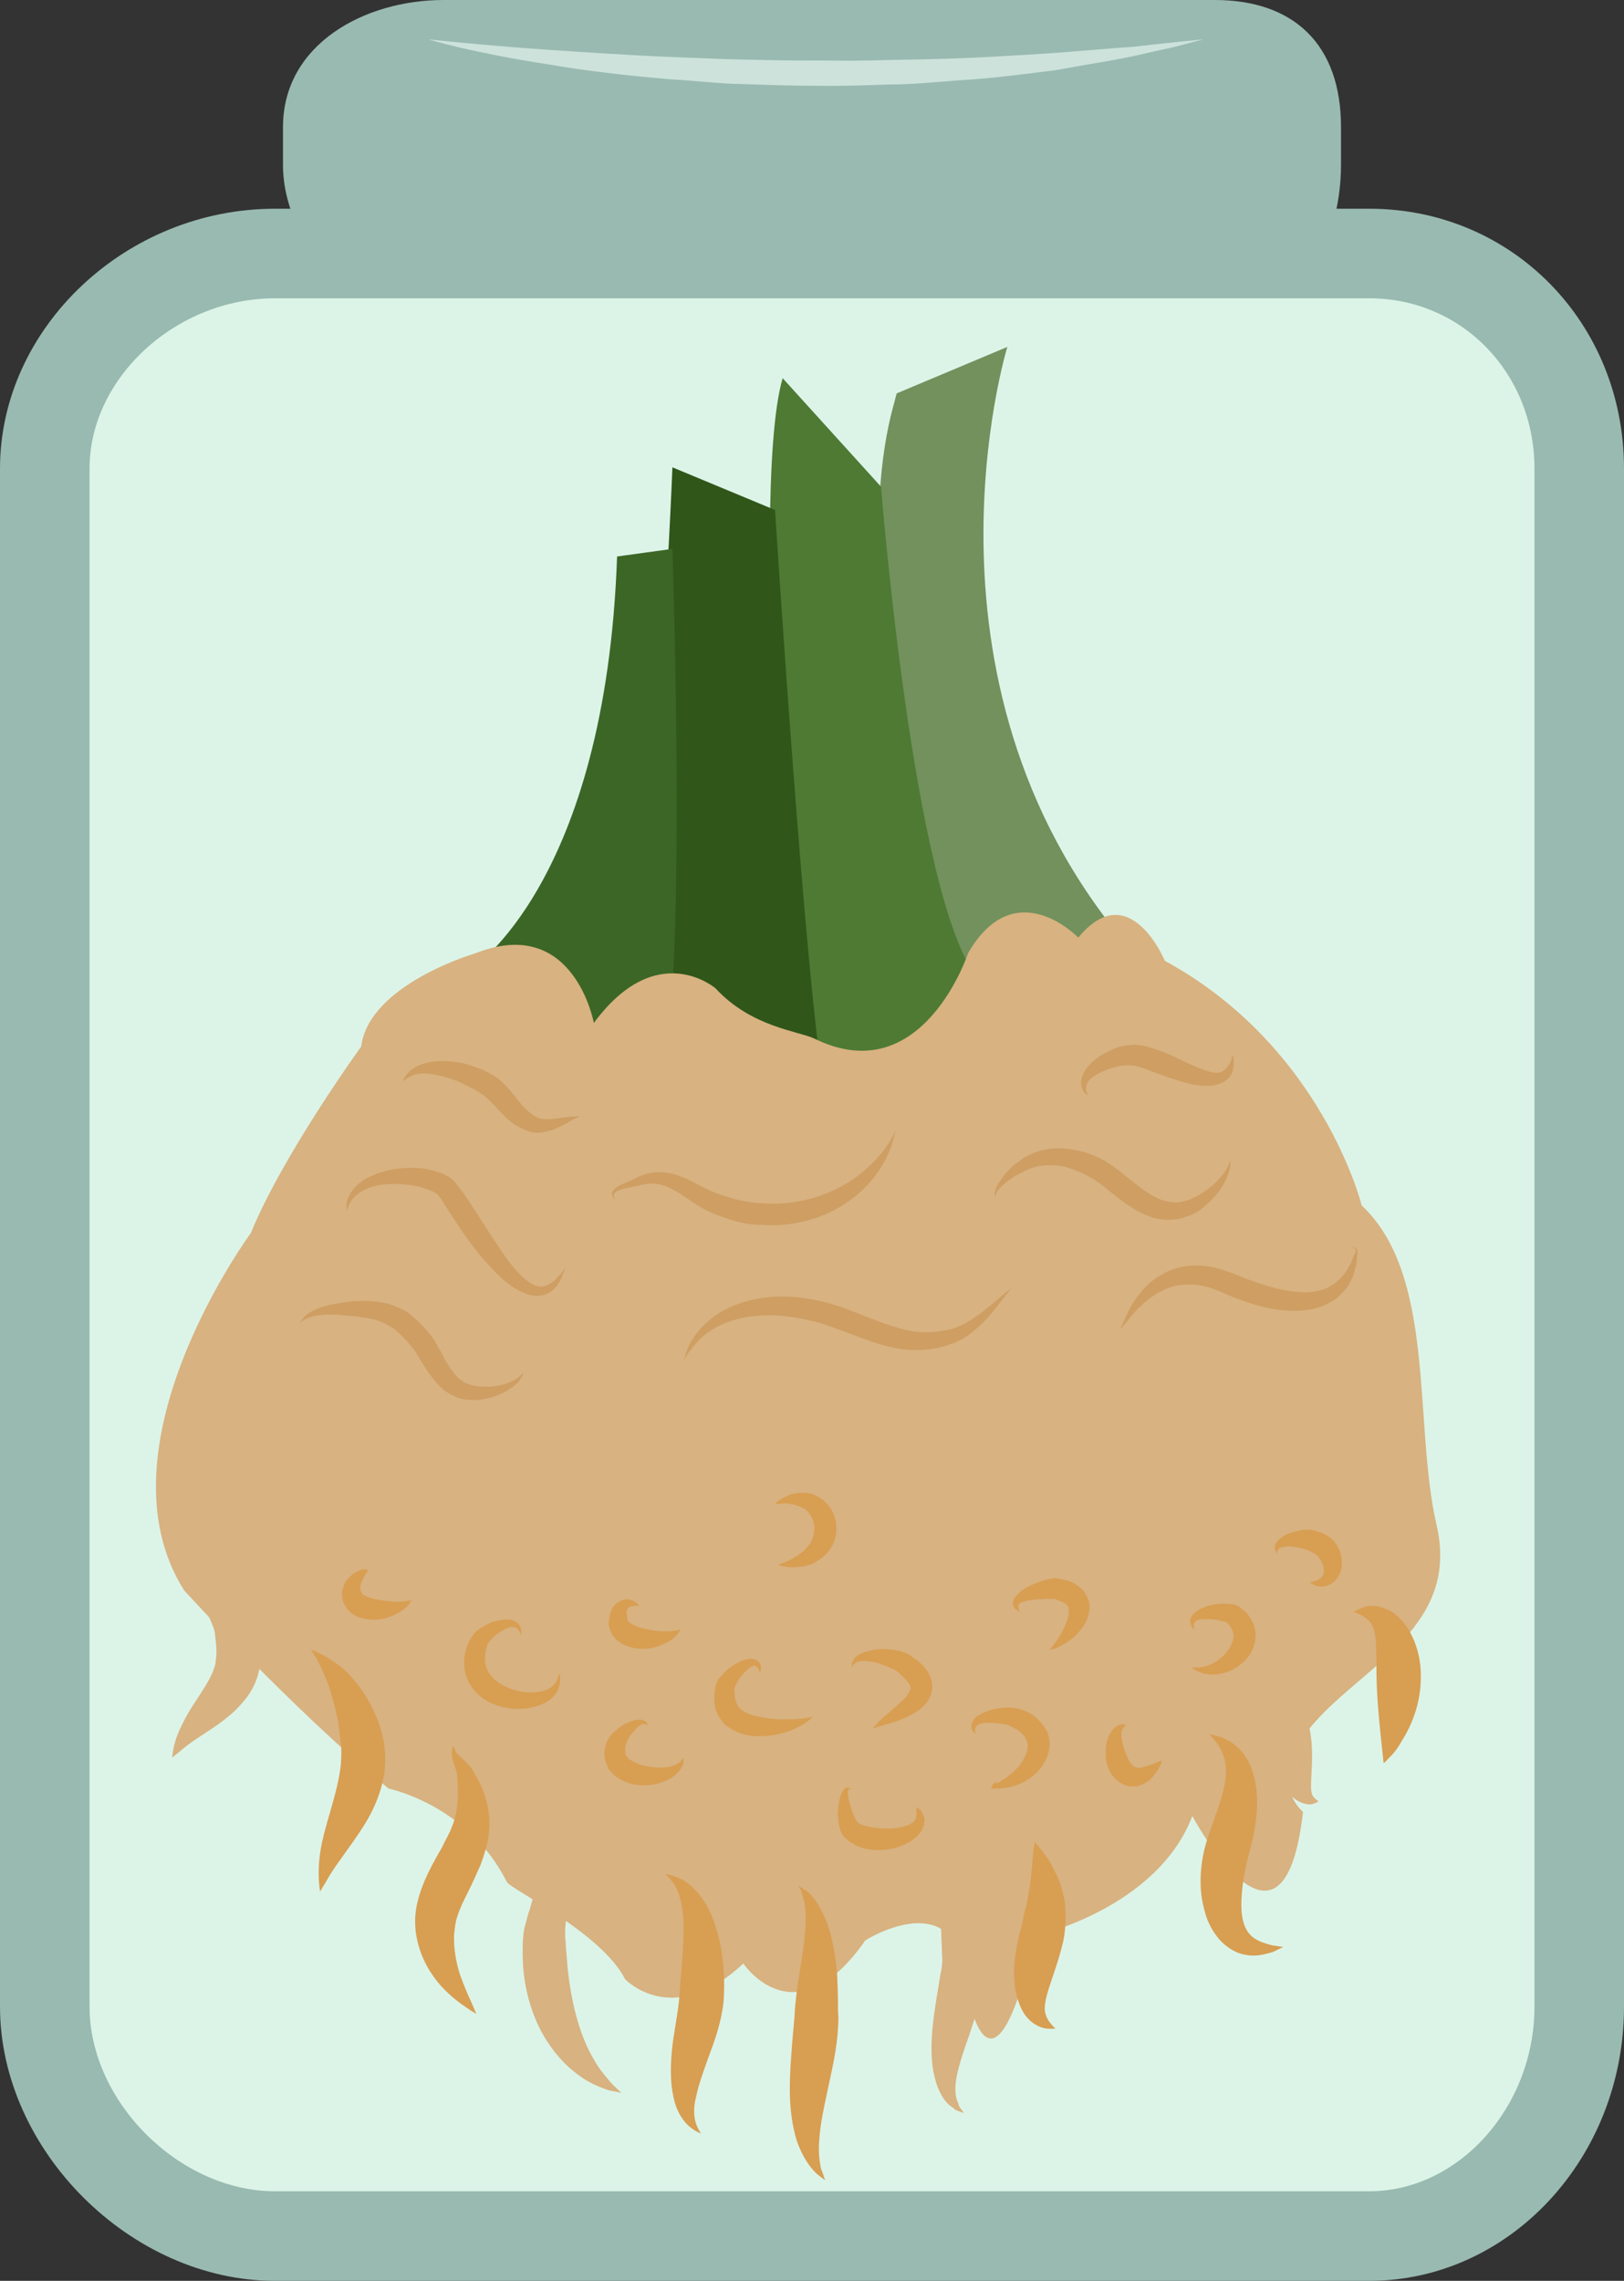 <?xml version="1.0" encoding="UTF-8" standalone="no"?>
<svg
   xmlns:dc="http://purl.org/dc/elements/1.1/"
   xmlns:cc="http://creativecommons.org/ns#"
   xmlns:rdf="http://www.w3.org/1999/02/22-rdf-syntax-ns#"
   xmlns:svg="http://www.w3.org/2000/svg"
   xmlns="http://www.w3.org/2000/svg"
   id="svg92"
   viewBox="0 0 3845 5398"
   style="clip-rule:evenodd;fill-rule:evenodd;image-rendering:optimizeQuality;shape-rendering:geometricPrecision;text-rendering:geometricPrecision"
   version="1.1"
   height="53.98mm"
   width="38.45mm"
   xml:space="preserve"><rect x="0" y="0" width="3845" height="5398" fill="#333333" stroke="none"/>
 <defs
   id="defs4">
  <style
   id="style2"
   type="text/css">
   <![CDATA[
    .fil5 {fill:#30561A;fill-rule:nonzero}
    .fil6 {fill:#3C6626;fill-rule:nonzero}
    .fil4 {fill:#4E7A34;fill-rule:nonzero}
    .fil3 {fill:#72915D;fill-rule:nonzero}
    .fil0 {fill:#99BAB0;fill-rule:nonzero}
    .fil2 {fill:#CCE2DB;fill-rule:nonzero}
    .fil9 {fill:#CE9E63;fill-rule:nonzero}
    .fil8 {fill:#D89E52;fill-rule:nonzero}
    .fil7 {fill:#D8B280;fill-rule:nonzero}
    .fil1 {fill:#DCF4E8;fill-rule:nonzero}
   ]]>
  </style>
 </defs>
 <g
   transform="translate(-8614,-12040)"
   id="Vrstva_x0020_1">
  <path
   style="fill:#99bab0;fill-rule:nonzero"
   id="path7"
   d="m 11789,12430 c 0,197 -113,386 -299,386 H 9664 c -186,0 -380,-189 -380,-386 v -89 c 0,-197 194,-301 380,-301 h 866 960 c 186,0 299,104 299,301 z"
   class="fil0" />
  <path
   style="fill:#dcf4e8;fill-rule:nonzero"
   id="path9"
   d="m 12353,16789 c 0,284 -215,543 -497,543 H 9265 c -283,0 -545,-259 -545,-543 v -3640 c 0,-284 262,-509 545,-509 h 2591 c 282,0 497,225 497,509 z"
   class="fil1" />
  <path
   style="fill:#99bab0;fill-rule:nonzero"
   id="path11"
   d="m 9265,12746 c -234,0 -439,188 -439,403 v 3640 c 0,225 213,437 439,437 h 2591 c 212,0 391,-200 391,-437 v -3640 c 0,-226 -172,-403 -391,-403 z m 2591,4692 H 9265 c -341,0 -651,-309 -651,-649 v -3640 c 0,-333 298,-615 651,-615 h 2591 c 338,0 603,270 603,615 v 3640 c 0,358 -271,649 -603,649 z"
   class="fil0" />
  <path
   style="fill:#cce2db;fill-rule:nonzero"
   id="path13"
   d="m 9627,12133 c 0,0 115,13 287,25 43,3 90,6 139,9 49,3 101,6 155,8 54,2 110,5 166,6 57,1 114,3 171,2 58,1 115,1 172,-1 56,-1 112,-2 166,-4 53,-2 105,-5 155,-8 49,-3 96,-6 139,-10 43,-3 82,-7 117,-9 35,-4 65,-7 91,-10 50,-5 79,-8 79,-8 0,0 -28,7 -77,20 -25,5 -55,12 -90,20 -34,7 -73,14 -116,21 -22,4 -44,8 -67,12 -23,3 -48,6 -72,9 -50,6 -102,12 -156,15 -54,4 -111,10 -168,10 -57,2 -115,4 -173,3 -58,0 -116,-2 -173,-4 -57,-1 -113,-8 -167,-11 -108,-9 -209,-21 -295,-36 -86,-13 -157,-28 -206,-39 -50,-12 -77,-20 -77,-20 z"
   class="fil2" />
 </g>
 <g
   transform="translate(-8614,-12040)"
   id="Vrstva_x0020_1_0">
  <path
   style="fill:#72915d;fill-rule:nonzero"
   id="path17"
   d="m 10915,14406 c -9,-27 -323,-903 -186,-1405 3,-10 5,-20 8,-30 l 262,-110 c 0,0 -252,818 308,1444 l -252,156 z"
   class="fil3" />
  <path
   style="fill:#4e7a34;fill-rule:nonzero"
   id="path19"
   d="m 10504,14563 c -8,-28 -120,-1344 -37,-1628 l 233,257 c 0,0 75,957 225,1159 l -122,276 z"
   class="fil4" />
  <path
   style="fill:#30561a;fill-rule:nonzero"
   id="path21"
   d="m 10132,14498 c 0,0 65,-1113 74,-1352 l 243,101 c 0,0 74,1168 121,1398 z"
   class="fil5" />
  <path
   style="fill:#3c6626;fill-rule:nonzero"
   id="path23"
   d="m 9730,14333 c 0,0 318,-202 345,-976 l 131,-18 c 0,0 28,828 -9,1141 l -234,45 -223,-229 z"
   class="fil6" />
  <path
   style="fill:#d8b280;fill-rule:nonzero"
   id="path25"
   d="m 9740,14296 c 0,0 -252,73 -271,221 0,0 -186,257 -261,441 0,0 -373,506 -158,846 0,0 251,276 484,469 0,0 188,38 280,221 10,18 224,120 280,230 0,0 112,120 280,-37 0,0 122,184 289,-55 0,0 205,-129 233,74 29,202 94,248 168,-84 0,0 289,-64 373,-284 0,0 215,404 262,-10 0,0 -94,-74 27,-211 122,-138 345,-230 289,-469 -55,-239 0,-589 -177,-755 0,0 -93,-376 -466,-579 0,0 -84,-202 -205,-55 0,0 -150,-156 -261,37 0,0 -108,328 -364,202 -38,-18 -149,-27 -234,-119 0,0 -139,-120 -288,82 0,0 -47,-257 -280,-165 z"
   class="fil7" />
  <path
   style="fill:#d89e52;fill-rule:nonzero"
   id="path27"
   d="m 9372,16517 c 0,0 -2,-9 -3,-26 -1,-17 -1,-42 4,-72 9,-59 41,-135 48,-203 1,-16 2,-33 0,-50 -2,-16 -4,-35 -6,-50 -7,-34 -15,-64 -24,-90 -10,-25 -19,-45 -27,-60 -9,-14 -14,-22 -14,-22 0,0 9,3 25,11 15,8 37,21 60,42 22,23 46,53 63,91 9,19 17,39 22,62 6,24 7,50 5,77 -6,52 -26,95 -46,128 -21,34 -41,60 -57,83 -17,23 -29,42 -37,57 -9,14 -13,22 -13,22 z"
   class="fil8" />
  <path
   style="fill:#d89e52;fill-rule:nonzero"
   id="path29"
   d="m 9742,16806 c 0,0 -9,-4 -24,-15 -15,-10 -37,-26 -60,-51 -23,-26 -47,-63 -57,-112 -5,-24 -6,-52 0,-80 6,-28 16,-53 27,-76 11,-22 22,-42 32,-59 9,-19 19,-35 24,-50 13,-30 15,-63 14,-92 0,-7 -1,-15 -1,-21 -1,-8 0,-10 -2,-17 -3,-11 -8,-21 -10,-32 -2,-9 -1,-17 0,-22 1,-5 1,-7 1,-7 0,0 2,2 4,6 1,5 4,11 10,16 5,6 14,12 23,23 3,2 6,6 8,9 2,4 5,8 6,11 4,6 8,13 12,21 14,30 29,73 22,124 -3,25 -11,49 -19,71 -10,23 -20,45 -30,65 -10,20 -19,38 -24,54 -6,15 -7,31 -9,48 -1,32 5,65 14,93 10,28 20,51 28,68 7,17 11,25 11,25 z"
   class="fil8" />
  <path
   style="fill:#d8b280;fill-rule:nonzero"
   id="path31"
   d="m 10085,16993 c 0,0 -10,-2 -30,-6 -17,-6 -46,-16 -74,-38 -29,-21 -59,-54 -82,-95 -23,-41 -39,-91 -45,-144 -3,-27 -3,-54 -2,-78 1,-7 1,-14 2,-20 2,-12 3,-15 5,-21 3,-11 5,-22 9,-31 11,-41 22,-76 27,-105 7,-29 8,-54 3,-69 -5,-15 -17,-21 -16,-21 0,0 3,0 8,1 5,1 12,4 21,10 17,15 30,43 37,78 8,34 9,76 7,119 -1,11 -2,22 -3,33 0,5 0,12 0,12 0,4 0,10 1,15 1,21 3,42 5,65 9,88 31,165 62,216 15,27 32,45 44,59 14,13 21,20 21,20 z"
   class="fil7" />
  <path
   style="fill:#d89e52;fill-rule:nonzero"
   id="path33"
   d="m 10274,17089 c 0,0 -10,-2 -25,-14 -15,-11 -33,-36 -40,-70 -8,-33 -8,-73 -4,-114 4,-40 14,-85 17,-120 6,-87 16,-163 7,-216 -4,-26 -12,-47 -22,-60 -10,-13 -17,-19 -17,-19 0,0 10,0 27,7 18,6 41,24 61,52 39,58 56,151 49,244 -7,56 -23,95 -36,131 -13,36 -24,67 -29,93 -7,26 -5,48 0,63 5,15 12,23 12,23 z"
   class="fil8" />
  <path
   style="fill:#d89e52;fill-rule:nonzero"
   id="path35"
   d="m 10568,17200 c 0,0 -3,-2 -7,-5 -4,-3 -10,-7 -17,-14 -14,-14 -31,-39 -43,-73 -11,-34 -17,-77 -17,-122 0,-46 4,-93 8,-139 1,-11 2,-22 3,-33 1,-13 1,-26 3,-38 2,-24 6,-46 9,-66 7,-42 12,-78 14,-108 2,-31 0,-56 -6,-72 -2,-9 -4,-16 -7,-20 -2,-4 -4,-7 -4,-7 0,0 3,1 7,4 4,3 12,7 19,14 14,13 31,39 43,73 12,33 19,74 23,119 1,22 2,46 2,69 0,10 0,21 1,32 0,15 -1,28 -2,41 -5,54 -17,99 -25,139 -9,41 -16,76 -18,107 -3,29 0,54 4,72 3,8 6,15 7,20 2,4 3,7 3,7 z"
   class="fil8" />
  <path
   style="fill:#d8b280;fill-rule:nonzero"
   id="path37"
   d="m 10896,17041 c 0,0 -2,-1 -6,-2 -5,-3 -13,-3 -20,-11 -18,-10 -35,-37 -43,-72 -9,-34 -9,-75 -5,-118 4,-42 13,-89 19,-128 3,-12 3,-17 4,-27 0,-10 -1,-20 -1,-31 -1,-21 -2,-41 -2,-61 -1,-38 -4,-73 -10,-100 -6,-27 -14,-45 -29,-49 -15,-4 -26,0 -26,-1 1,1 6,-9 26,-15 11,-4 26,-1 40,8 14,8 26,20 36,34 22,30 38,67 50,109 6,21 12,43 15,67 1,12 3,24 4,36 1,14 0,32 -3,45 -8,53 -24,92 -36,131 -14,38 -24,70 -30,98 -5,27 -4,50 4,64 1,9 7,13 9,17 3,4 4,6 4,6 z"
   class="fil7" />
  <path
   style="fill:#d89e52;fill-rule:nonzero"
   id="path39"
   d="m 11113,16841 c 0,0 -7,1 -21,0 -13,-1 -37,-11 -53,-35 -16,-25 -23,-58 -24,-89 -1,-33 5,-66 12,-97 4,-15 8,-29 10,-41 2,-14 7,-26 9,-38 2,-12 4,-24 6,-36 2,-11 3,-23 4,-33 3,-21 3,-40 5,-53 2,-12 3,-20 3,-20 0,0 5,6 13,16 8,11 21,25 30,46 6,11 12,23 17,36 4,14 8,28 11,44 3,31 3,70 -6,103 -16,64 -39,111 -41,143 -2,16 4,30 12,40 7,9 13,14 13,14 z"
   class="fil8" />
  <path
   style="fill:#d89e52;fill-rule:nonzero"
   id="path41"
   d="m 11652,16648 c 0,0 -8,4 -25,12 -16,4 -43,15 -81,2 -18,-7 -37,-21 -50,-38 -14,-18 -25,-40 -30,-62 -13,-45 -12,-94 -1,-143 6,-25 13,-43 20,-62 6,-19 13,-37 18,-53 10,-32 16,-61 13,-84 -2,-24 -12,-43 -22,-56 -10,-13 -17,-20 -17,-20 0,0 9,2 27,7 16,6 42,19 61,50 19,31 27,74 25,117 -1,21 -4,43 -8,64 -4,21 -11,44 -15,61 -9,37 -14,75 -14,105 0,31 6,54 20,70 14,16 38,22 53,26 16,2 26,4 26,4 z"
   class="fil8" />
  <path
   style="fill:#d8b280;fill-rule:nonzero"
   id="path43"
   d="m 11736,16303 c -1,0 -4,4 -16,7 -11,2 -31,-3 -47,-18 -32,-27 -53,-73 -58,-121 -4,-49 8,-92 20,-122 6,-15 12,-28 17,-36 4,-8 7,-13 7,-13 0,0 3,4 9,12 5,8 12,20 20,35 13,30 27,71 31,114 4,43 -1,80 -1,104 0,13 1,23 7,29 5,6 11,9 11,9 z"
   class="fil7" />
  <path
   style="fill:#d89e52;fill-rule:nonzero"
   id="path45"
   d="m 11890,16213 c 0,0 -1,-6 -2,-18 -1,-11 -3,-27 -5,-47 -4,-38 -9,-90 -10,-142 -1,-51 2,-93 -9,-117 -6,-13 -18,-22 -28,-27 -10,-5 -17,-7 -17,-7 0,0 6,-4 18,-9 11,-5 32,-10 58,2 13,4 25,14 36,25 10,11 19,24 26,39 14,28 21,61 21,93 1,65 -22,119 -45,155 -10,18 -21,32 -30,40 -8,9 -13,13 -13,13 z"
   class="fil8" />
  <path
   style="fill:#d8b280;fill-rule:nonzero"
   id="path47"
   d="m 9022,16200 c 0,0 0,-8 3,-23 3,-15 10,-37 23,-61 23,-49 75,-105 77,-148 3,-17 1,-37 -2,-59 0,-13 -11,-35 -20,-55 -9,-21 -18,-41 -22,-61 -5,-19 -3,-38 3,-50 l 4,-8 4,1 c 5,2 9,4 11,7 2,1 4,4 5,5 3,2 5,4 5,4 0,0 -2,0 -7,0 -3,0 -12,-2 -14,0 2,-1 4,-3 8,-7 5,19 28,38 61,68 9,7 17,15 26,27 10,10 19,23 27,41 11,28 21,62 15,102 -3,26 -14,50 -27,69 -13,18 -28,34 -41,45 -28,24 -53,39 -74,53 -20,13 -36,25 -47,35 -12,9 -18,15 -18,15 z"
   class="fil7" />
  <path
   style="fill:#ce9e63;fill-rule:nonzero"
   id="path49"
   d="m 9952,15041 c 0,0 0,2 -2,6 -2,5 -4,12 -8,20 -4,9 -10,18 -21,28 -11,9 -31,15 -50,10 -38,-9 -70,-38 -99,-70 -30,-32 -58,-71 -84,-111 -7,-11 -13,-21 -20,-31 -5,-9 -12,-19 -17,-25 -2,-3 -11,-8 -19,-11 -9,-4 -18,-6 -28,-9 -37,-8 -74,-8 -103,-1 -29,7 -48,23 -57,37 -5,8 -6,14 -8,19 -1,4 -1,6 -1,6 0,0 0,-2 0,-7 -1,-5 -1,-12 1,-20 5,-19 24,-45 56,-58 31,-15 73,-23 120,-19 11,1 23,4 36,8 13,4 25,8 40,21 10,11 16,21 24,31 7,10 14,21 20,30 27,41 51,80 74,113 23,33 48,62 72,73 24,12 46,-6 57,-19 6,-6 10,-12 13,-15 3,-4 4,-6 4,-6 z"
   class="fil9" />
  <path
   style="fill:#ce9e63;fill-rule:nonzero"
   id="path51"
   d="m 10735,14717 c 0,0 -3,10 -9,30 -6,19 -18,47 -41,77 -22,30 -58,61 -104,84 -46,22 -103,35 -162,31 -38,0 -73,-10 -105,-23 -33,-11 -60,-31 -82,-46 -23,-15 -42,-25 -62,-28 -19,-3 -38,2 -53,6 h -1 c -25,5 -43,8 -48,18 -2,4 0,9 1,12 2,3 2,4 2,4 0,0 -1,-1 -3,-4 -1,-2 -5,-6 -5,-14 4,-16 27,-22 47,-31 0,0 0,0 -1,0 15,-7 35,-18 62,-19 26,-1 56,9 81,22 27,14 50,27 79,35 28,9 58,16 91,17 103,7 193,-35 243,-82 27,-23 44,-46 54,-62 11,-18 16,-27 16,-27 z"
   class="fil9" />
  <path
   style="fill:#ce9e63;fill-rule:nonzero"
   id="path53"
   d="m 11008,15089 c 0,0 -11,15 -33,42 -10,13 -23,30 -42,47 -18,17 -42,36 -75,45 1,0 1,0 2,0 -34,12 -79,16 -123,8 -44,-8 -87,-26 -130,-42 -28,-10 -54,-20 -80,-25 -27,-6 -54,-10 -78,-11 -50,-2 -95,7 -129,23 -34,16 -57,39 -69,57 -8,8 -11,16 -15,21 -3,5 -4,7 -4,7 0,0 1,-3 3,-8 2,-6 4,-15 8,-24 10,-21 29,-50 64,-75 35,-25 86,-42 141,-45 56,-3 121,9 178,32 44,17 85,34 122,44 37,10 71,10 101,4 h 1 c 27,-4 49,-16 69,-29 19,-13 35,-26 48,-37 26,-23 41,-34 41,-34 z"
   class="fil9" />
  <path
   style="fill:#ce9e63;fill-rule:nonzero"
   id="path55"
   d="m 11526,14786 c 0,0 1,4 1,12 -1,8 -4,20 -11,34 -6,14 -17,31 -32,46 -16,16 -34,35 -67,43 0,0 1,0 2,0 -27,9 -65,8 -95,-7 -31,-13 -58,-35 -83,-55 -18,-15 -34,-27 -52,-36 -18,-10 -37,-17 -55,-22 -36,-7 -70,-3 -95,11 -27,12 -47,28 -58,40 -6,7 -9,12 -10,17 0,5 3,6 2,6 1,0 -2,-1 -4,-6 -1,-5 1,-13 5,-21 9,-16 23,-39 51,-58 26,-22 69,-37 116,-31 23,3 47,8 70,19 23,10 44,26 63,41 26,21 49,40 71,52 22,13 44,16 64,14 l 2,-1 c 19,-2 40,-14 56,-25 16,-11 29,-23 38,-34 9,-11 15,-20 18,-28 2,-7 3,-11 3,-11 z"
   class="fil9" />
  <path
   style="fill:#ce9e63;fill-rule:nonzero"
   id="path57"
   d="m 11533,14537 c 0,0 0,2 1,5 0,3 1,7 1,14 0,6 -1,13 -4,23 -4,8 -12,19 -25,24 -25,11 -55,7 -83,0 -27,-7 -56,-18 -84,-28 -19,-8 -38,-14 -49,-14 h -2 c -16,-1 -39,5 -55,11 -16,7 -31,15 -39,23 -8,9 -10,19 -8,27 2,7 4,11 4,11 0,0 -4,-2 -9,-8 -6,-7 -11,-22 -4,-39 6,-17 20,-32 39,-45 9,-6 20,-12 31,-17 12,-5 24,-10 41,-10 -1,0 -2,0 -3,0 28,-4 50,4 73,12 31,11 57,26 81,36 23,10 44,18 59,17 14,-1 24,-15 29,-25 2,-6 4,-9 4,-13 1,-2 2,-4 2,-4 z"
   class="fil9" />
  <path
   style="fill:#ce9e63;fill-rule:nonzero"
   id="path59"
   d="m 9854,15289 c 0,0 -1,2 -3,6 -2,4 -5,9 -10,16 -12,12 -33,27 -63,36 -16,4 -32,8 -52,6 -21,0 -43,-10 -61,-23 -18,-15 -31,-34 -43,-51 -6,-10 -11,-18 -17,-28 l -8,-13 -2,-3 c 0,-1 0,0 -1,-1 l -5,-6 c -13,-17 -27,-30 -39,-41 -15,-10 -29,-18 -46,-23 -32,-9 -68,-10 -96,-13 -27,-1 -50,2 -64,8 -8,3 -13,6 -16,9 -4,2 -5,4 -5,4 0,0 1,-2 4,-6 2,-3 6,-8 12,-14 14,-11 38,-21 68,-26 15,-3 31,-5 48,-7 18,0 37,-1 59,3 21,2 44,12 65,24 19,15 36,31 51,50 l 5,6 c 2,2 3,3 4,6 l 3,3 8,15 c 5,9 11,18 15,28 10,17 19,31 30,43 19,22 50,26 78,25 27,-2 49,-9 62,-18 7,-4 11,-8 14,-11 3,-2 5,-4 5,-4 z"
   class="fil9" />
  <path
   style="fill:#ce9e63;fill-rule:nonzero"
   id="path61"
   d="m 9987,14682 c 0,0 -6,3 -17,8 -11,6 -26,16 -48,24 -11,3 -24,7 -40,7 -11,-1 -17,-4 -25,-7 -7,-3 -15,-7 -22,-11 -28,-18 -48,-47 -68,-64 -9,-9 -22,-16 -34,-23 -13,-6 -25,-13 -38,-18 -24,-9 -47,-15 -67,-17 -19,-2 -36,2 -45,8 -10,5 -15,10 -15,10 0,0 1,-6 9,-16 8,-11 25,-23 49,-28 23,-5 53,-5 83,1 15,4 30,9 46,15 15,8 32,15 47,29 28,27 42,52 60,68 5,4 9,7 13,11 4,2 10,5 13,7 9,3 19,3 29,3 20,-2 39,-6 50,-6 13,-1 20,-1 20,-1 z"
   class="fil9" />
  <path
   style="fill:#ce9e63;fill-rule:nonzero"
   id="path63"
   d="m 11813,14993 c 0,0 1,0 3,-1 2,0 7,2 12,6 v 1 1 c 0,4 -1,9 -1,16 -1,8 -1,16 -5,27 -3,19 -15,46 -42,68 -27,22 -67,33 -107,31 -40,0 -82,-11 -123,-26 -24,-8 -46,-20 -64,-26 -20,-7 -39,-10 -57,-10 -36,-1 -68,14 -92,32 -25,19 -41,38 -52,52 -11,14 -18,21 -18,21 0,0 3,-9 11,-25 7,-17 19,-41 41,-66 11,-13 25,-26 43,-36 18,-11 40,-19 65,-22 23,-2 49,-1 73,7 27,7 47,17 69,25 73,28 148,43 193,17 22,-12 38,-31 46,-48 6,-8 8,-16 10,-23 4,-6 5,-11 7,-15 1,1 1,1 1,2 -8,-11 -14,-8 -13,-8 z"
   class="fil9" />
  <path
   style="fill:#d89e52;fill-rule:nonzero"
   id="path65"
   d="m 9938,16000 c -1,0 3,5 2,18 0,13 -7,34 -29,48 -20,13 -50,20 -82,18 -31,-3 -69,-14 -95,-47 -13,-17 -20,-37 -21,-57 -1,-19 4,-37 10,-52 4,-7 7,-13 14,-23 7,-6 12,-11 19,-14 12,-8 24,-13 36,-15 12,-3 22,-4 33,-2 12,4 19,10 21,16 2,7 2,11 2,15 0,3 -1,5 -1,5 0,0 -1,-8 -8,-15 -8,-8 -21,-5 -37,5 -8,5 -17,11 -24,19 -4,3 -7,8 -9,11 -1,2 -2,8 -4,13 -5,23 -4,45 11,62 13,18 38,30 60,36 24,6 47,6 63,1 18,-4 29,-15 34,-26 4,-10 4,-17 5,-16 z"
   class="fil8" />
  <path
   style="fill:#d89e52;fill-rule:nonzero"
   id="path67"
   d="m 10232,16200 c 0,0 0,0 0,3 0,2 0,6 0,11 -3,9 -11,21 -26,32 -14,9 -34,17 -57,19 -23,1 -50,-1 -76,-20 -6,-4 -12,-12 -18,-18 -3,-8 -7,-15 -8,-23 -2,-8 -3,-16 -1,-23 2,-8 2,-14 6,-21 7,-14 15,-21 23,-27 7,-6 15,-12 23,-15 15,-7 30,-11 41,-6 9,5 8,12 9,11 0,1 -4,-3 -11,-3 -6,0 -15,8 -24,19 -8,9 -18,25 -19,37 0,3 0,12 1,16 0,3 3,4 4,6 2,2 3,5 6,6 11,8 29,15 45,17 17,3 32,3 46,1 13,-3 22,-7 28,-12 5,-6 8,-10 8,-10 z"
   class="fil8" />
  <path
   style="fill:#d89e52;fill-rule:nonzero"
   id="path69"
   d="m 10539,16103 c 0,0 -4,4 -12,10 -9,7 -22,15 -40,22 -18,7 -41,13 -68,14 -26,1 -60,-3 -90,-29 -11,-12 -20,-27 -22,-42 -3,-15 -2,-27 0,-40 0,1 0,2 0,3 1,-20 9,-29 17,-37 7,-8 14,-15 22,-20 15,-10 30,-18 46,-18 8,0 16,4 20,9 4,6 3,11 4,14 -2,7 -2,11 -2,11 0,0 -2,-3 -4,-10 -3,-5 -9,-11 -16,-6 -7,3 -17,13 -26,24 -4,5 -8,12 -11,18 -2,4 -3,6 -4,9 0,2 0,3 0,4 -1,1 1,1 -2,2 l 2,2 c 0,17 4,31 13,41 12,11 34,18 56,21 20,4 42,5 59,4 18,0 32,-1 42,-3 11,-2 16,-3 16,-3 z"
   class="fil8" />
  <path
   style="fill:#d89e52;fill-rule:nonzero"
   id="path71"
   d="m 10225,15896 c 0,0 -1,3 -5,9 -5,6 -12,14 -23,20 -12,7 -27,13 -44,16 -17,2 -37,2 -59,-7 -12,-6 -25,-14 -32,-29 -4,-6 -5,-13 -7,-20 0,-7 1,-13 2,-19 0,1 0,1 0,2 2,-14 8,-28 20,-36 12,-8 24,-8 32,-5 15,6 18,14 18,14 0,0 -9,-2 -19,1 -6,2 -9,6 -10,10 -1,3 0,10 1,16 v 3 c 2,4 2,7 6,9 1,2 5,4 11,7 21,9 52,14 73,14 11,0 20,-1 26,-2 6,-2 10,-3 10,-3 z"
   class="fil8" />
  <path
   style="fill:#d89e52;fill-rule:nonzero"
   id="path73"
   d="m 9588,15827 c 0,0 -1,3 -5,9 -4,5 -11,12 -22,19 -21,12 -55,27 -99,12 -11,-5 -22,-12 -29,-24 -8,-11 -10,-25 -9,-36 0,-5 3,-9 4,-14 1,-4 3,-10 7,-13 5,-7 11,-12 16,-16 10,-6 21,-11 30,-10 4,0 3,5 3,7 0,2 0,4 0,4 0,0 0,-1 0,-2 0,0 1,-4 -2,-1 -3,3 -7,11 -11,20 -2,4 -4,9 -4,14 0,2 0,9 2,11 3,7 4,7 14,12 20,8 50,11 70,12 10,0 19,-1 25,-2 6,-1 10,-2 10,-2 z"
   class="fil8" />
  <path
   style="fill:#d89e52;fill-rule:nonzero"
   id="path75"
   d="m 10784,16317 c 0,0 7,3 12,11 2,5 6,10 7,18 -1,4 0,7 -1,11 -1,4 -3,9 -5,14 -10,17 -29,30 -50,38 -22,8 -47,12 -74,8 -14,-2 -27,-6 -40,-14 -7,-3 -12,-8 -18,-13 -3,-3 -6,-8 -8,-11 -1,-3 -4,-7 -4,-10 -7,-24 -6,-43 -3,-60 2,-16 7,-29 15,-37 5,-3 10,-1 12,1 3,1 3,3 3,3 0,1 -4,-5 -8,1 -2,6 0,18 4,31 3,14 9,30 17,43 3,6 19,11 37,14 38,6 75,2 94,-11 9,-5 10,-16 10,-24 z"
   class="fil8" />
  <path
   style="fill:#d89e52;fill-rule:nonzero"
   id="path77"
   d="m 10680,16131 c 0,0 3,-4 10,-11 6,-8 17,-17 29,-27 13,-12 29,-24 41,-38 4,-7 10,-14 10,-19 -1,-4 0,-6 -5,-13 -5,-7 -12,-14 -20,-21 -4,-5 -5,-5 -9,-8 -4,-2 -8,-5 -12,-6 -17,-8 -36,-14 -50,-16 -15,-2 -27,-1 -34,3 -7,5 -9,11 -10,11 1,0 -1,-6 4,-16 4,-10 19,-19 38,-23 19,-5 41,-6 65,-1 7,1 13,3 20,6 7,2 15,7 19,11 11,7 23,17 33,31 10,14 16,38 9,56 -6,20 -19,29 -28,37 -22,15 -41,22 -57,28 -33,9 -53,16 -53,16 z"
   class="fil8" />
  <path
   style="fill:#d89e52;fill-rule:nonzero"
   id="path79"
   d="m 10973,16254 c 0,0 0,2 0,5 -1,3 -4,7 -2,10 -2,-1 -4,-3 -5,-4 13,-7 35,-18 54,-38 19,-19 34,-50 24,-69 -4,-13 -22,-26 -40,-34 -6,-3 -17,-4 -27,-5 -9,-2 -18,-2 -26,-2 -16,1 -26,5 -28,13 -2,9 2,14 2,14 0,0 -6,-2 -11,-13 -1,-6 0,-15 7,-23 6,-7 14,-11 23,-15 33,-15 109,-28 149,45 12,28 4,57 -8,76 -12,20 -28,32 -43,41 -32,18 -59,18 -75,18 h -6 l 1,-4 c 2,-9 8,-9 9,-11 1,-2 2,-4 2,-4 z"
   class="fil8" />
  <path
   style="fill:#d89e52;fill-rule:nonzero"
   id="path81"
   d="m 11099,15944 c 0,0 14,-14 28,-39 6,-12 14,-27 17,-42 1,-8 1,-15 0,-19 -3,-4 -4,-6 -9,-10 -6,-3 -14,-6 -22,-9 0,-2 -13,-1 -22,-1 -18,1 -35,2 -48,5 -13,4 -20,7 -18,14 0,7 4,12 4,12 0,-1 -4,-1 -12,-8 -4,-3 -6,-13 -3,-21 3,-8 10,-13 17,-20 14,-10 32,-19 52,-25 6,-2 11,-3 17,-4 3,-1 5,-1 10,-2 6,0 11,1 14,2 12,2 27,5 40,15 14,8 26,26 29,43 2,17 -3,31 -7,42 -12,22 -27,36 -39,45 -14,10 -26,16 -34,19 -9,2 -14,3 -14,3 z"
   class="fil8" />
  <path
   style="fill:#d89e52;fill-rule:nonzero"
   id="path83"
   d="m 11435,15986 c 0,-1 22,5 48,-8 13,-6 26,-16 36,-29 10,-13 18,-29 15,-42 -1,-10 -11,-28 -21,-29 -16,-5 -34,-7 -47,-6 -15,0 -23,3 -25,11 -2,7 2,13 1,13 0,0 -1,-1 -3,-2 -2,-2 -4,-5 -6,-10 -2,-6 -2,-14 4,-21 5,-7 13,-12 21,-16 17,-8 38,-13 63,-11 7,0 13,0 25,5 8,7 12,10 18,15 10,11 20,27 22,45 2,9 0,17 -1,26 -3,8 -4,16 -8,22 -8,14 -17,23 -27,31 -20,16 -43,22 -61,23 -10,1 -19,-2 -25,-2 -7,-3 -13,-4 -17,-7 -8,-5 -12,-8 -12,-8 z"
   class="fil8" />
  <path
   style="fill:#d89e52;fill-rule:nonzero"
   id="path85"
   d="m 11365,16207 c 0,0 -1,3 -3,9 -3,6 -7,15 -15,24 -7,10 -18,21 -39,27 -11,2 -25,1 -36,-5 -12,-6 -21,-15 -27,-24 -12,-19 -14,-38 -13,-55 0,-17 5,-32 12,-43 7,-12 18,-19 26,-19 8,0 11,3 11,2 0,1 -3,1 -7,5 -4,4 -5,11 -5,20 1,17 9,44 20,62 7,9 8,11 15,13 7,2 18,0 27,-4 10,-3 19,-6 24,-9 7,-2 10,-3 10,-3 z"
   class="fil8" />
  <path
   style="fill:#d89e52;fill-rule:nonzero"
   id="path87"
   d="m 11715,15786 c 0,0 4,-1 11,-4 6,-1 15,-5 19,-12 9,-13 0,-37 -15,-51 -4,-2 -8,-5 -11,-6 l -2,-1 c -6,-4 -20,-8 -31,-10 -12,-2 -23,-3 -31,-1 -8,0 -13,3 -16,8 -1,4 -1,8 -1,8 0,0 -3,-3 -5,-9 -3,-6 1,-19 12,-27 9,-8 23,-14 39,-17 15,-4 32,-7 56,3 -1,-1 -2,-1 -2,-1 7,2 17,7 25,13 21,17 29,42 28,64 -1,22 -15,42 -31,48 -16,7 -28,3 -35,0 -7,-3 -10,-5 -10,-5 z"
   class="fil8" />
  <path
   style="fill:#d89e52;fill-rule:nonzero"
   id="path89"
   d="m 10456,15744 c 0,0 4,-2 12,-5 8,-3 18,-7 30,-15 6,-3 11,-7 17,-12 6,-4 10,-11 15,-16 8,-12 12,-25 12,-40 0,-14 -6,-27 -14,-37 -8,-10 -21,-14 -34,-18 -6,-1 -12,-2 -17,-3 -6,0 -11,0 -15,1 -8,0 -13,0 -13,0 0,0 3,-3 10,-8 3,-2 8,-6 14,-8 5,-3 12,-6 20,-8 17,-3 41,-5 62,10 22,13 39,40 39,70 2,30 -14,56 -33,71 -10,7 -19,14 -29,17 -9,3 -18,5 -26,5 -16,3 -29,0 -37,-1 -8,-2 -13,-3 -13,-3 z"
   class="fil8" />
 </g>
</svg>